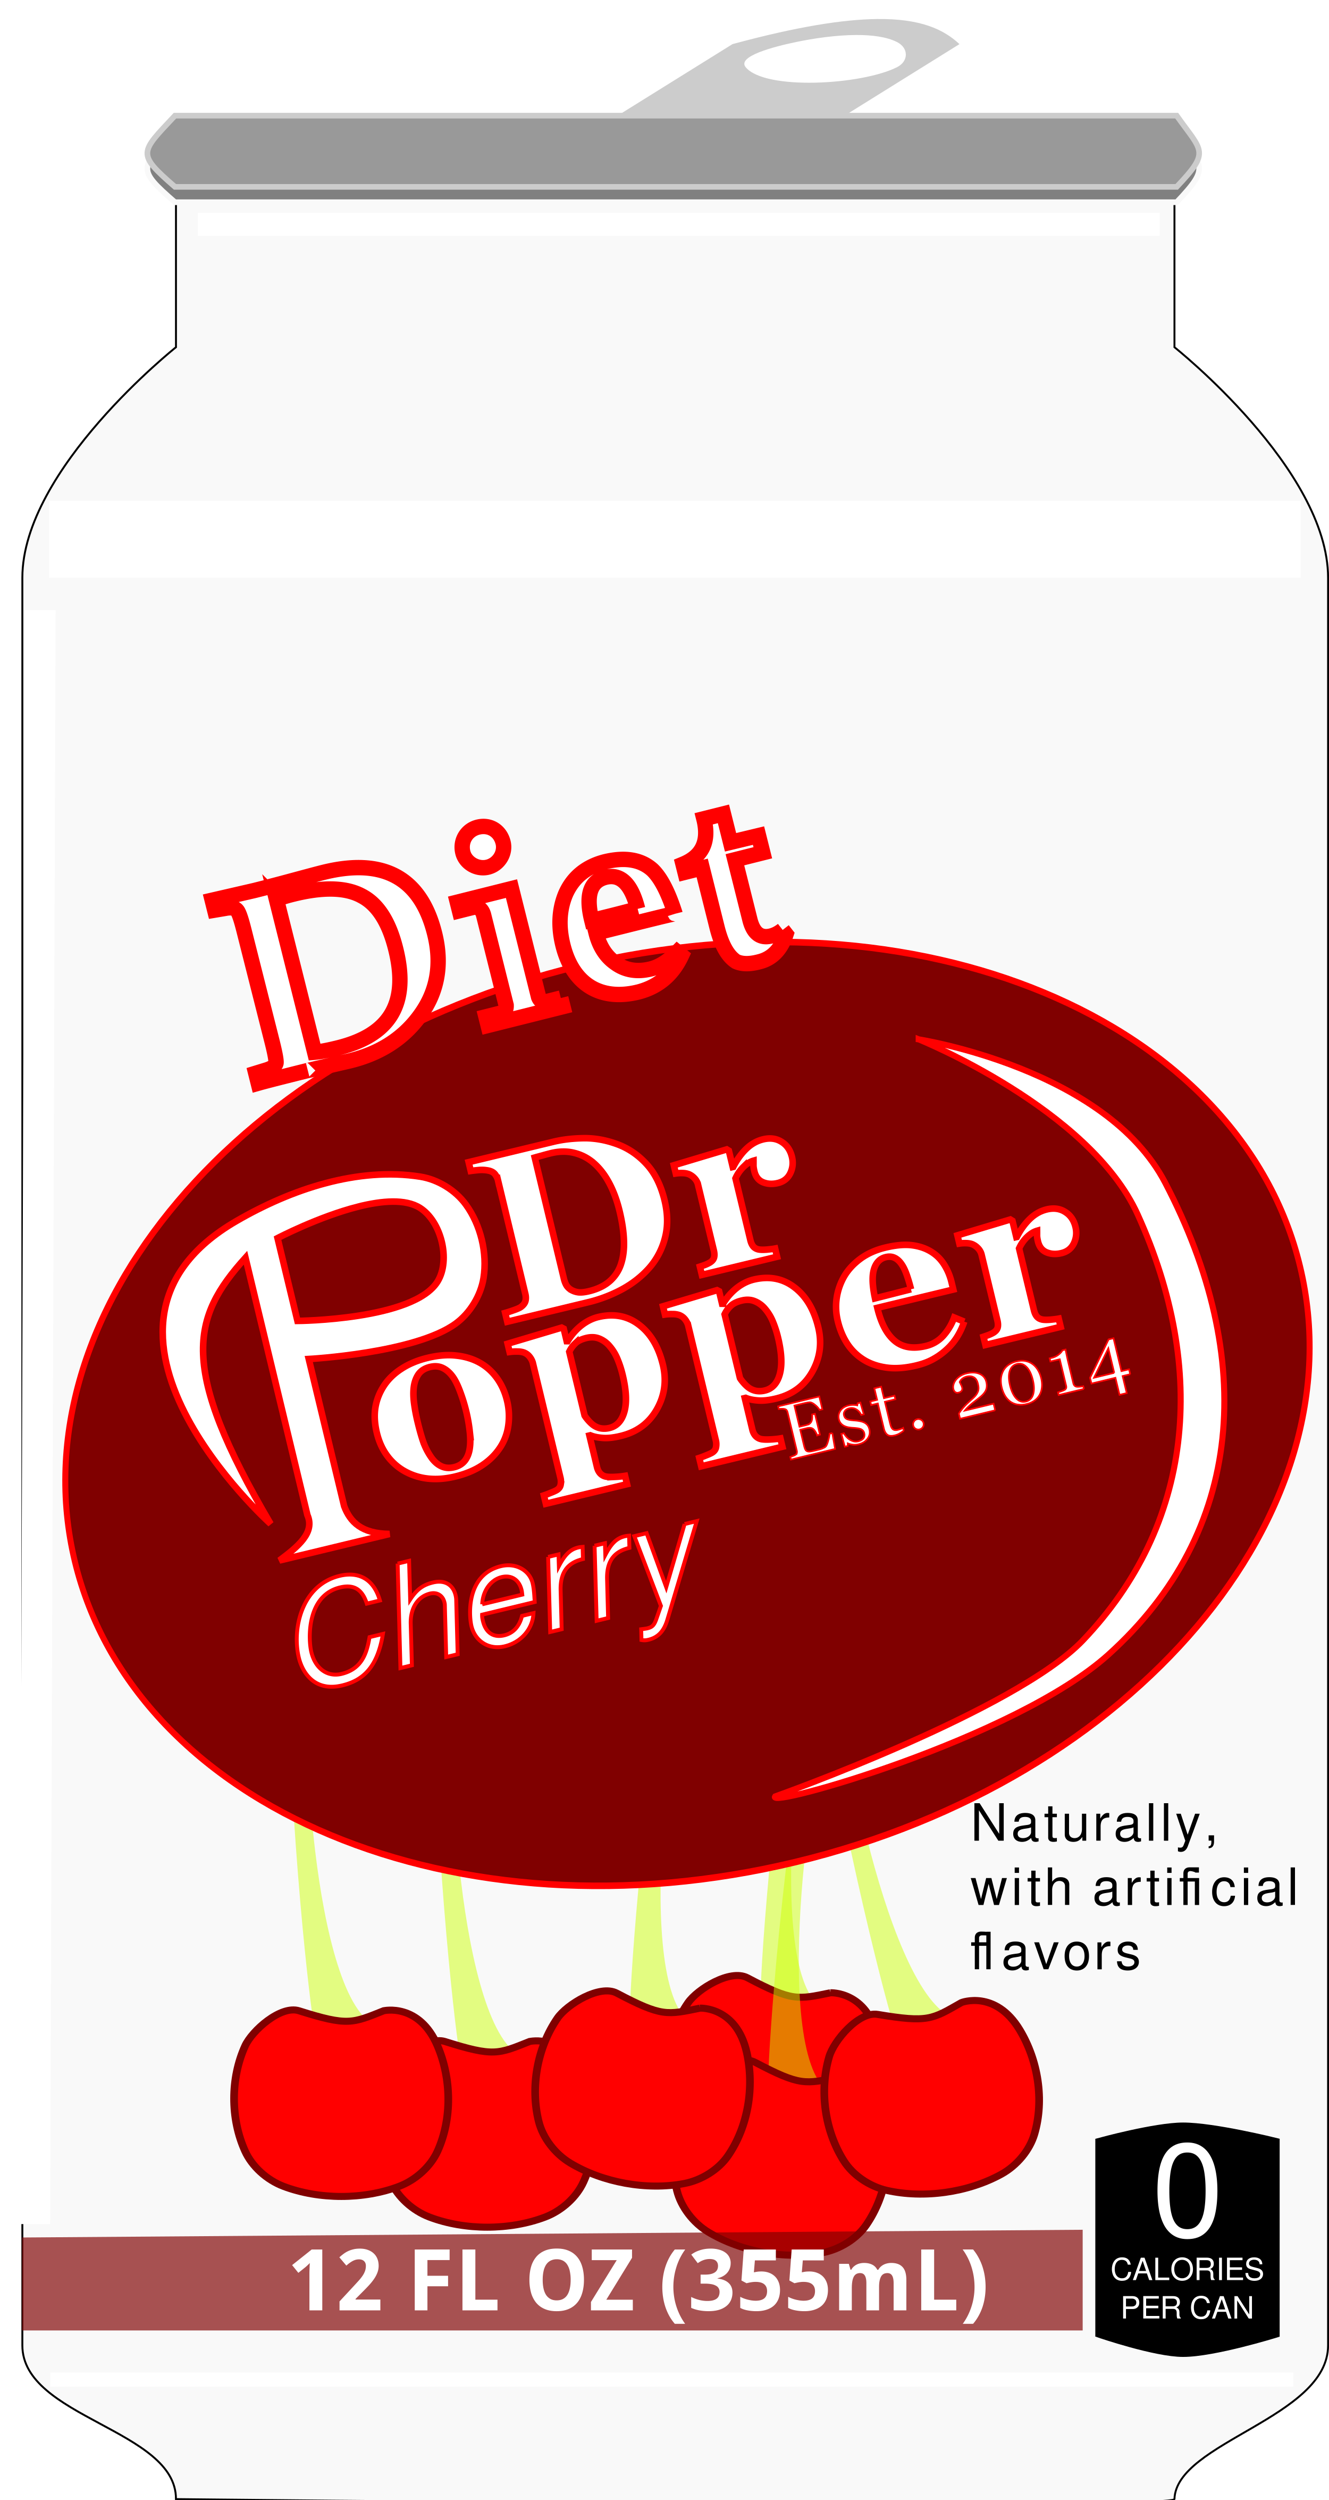 <svg xmlns="http://www.w3.org/2000/svg" viewBox="0 0 173.03 325.3"><defs><filter id="c" height="2.565" width="1.102" color-interpolation-filters="sRGB" y="-.782" x="-.051"><feGaussianBlur stdDeviation="3.26"/></filter><filter id="b" color-interpolation-filters="sRGB"><feGaussianBlur stdDeviation=".408"/></filter><filter id="e" color-interpolation-filters="sRGB"><feFlood result="flood" flood-color="#000" flood-opacity=".8"/><feComposite operator="in" result="composite1" in2="SourceGraphic" in="flood"/><feGaussianBlur stdDeviation="1" result="blur"/><feOffset result="offset" dx="2" dy="2"/><feComposite result="composite2" in2="offset" in="SourceGraphic"/></filter><filter id="a" color-interpolation-filters="sRGB"><feOffset dx="3" dy="3"/><feGaussianBlur stdDeviation="3" result="result8"/><feFlood result="result10" flood-color="#000"/><feComposite operator="in" result="result9" in2="SourceGraphic" in="result10"/><feBlend in="result8" in2="result9"/></filter><filter id="d" height="1.024" width="8.152" color-interpolation-filters="sRGB" y="-.012" x="-3.576"><feGaussianBlur stdDeviation="1.054"/></filter><filter id="f" height="5.224" width="1.024" color-interpolation-filters="sRGB" y="-2.112" x="-.012"><feGaussianBlur stdDeviation=".622"/></filter><filter id="g"><feGaussianBlur stdDeviation=".613"/></filter></defs><path d="M229.16 264.19c-4.475.089-10.572 1.784-19.156 5.938l-20.062 22.312h30.062l20.062-22.312c-2.1-3.5-5.153-6.052-10.906-5.938zm-2.781 3.781c2.089-.016 4.031.425 5.406 1.656 1.571 1.408 1.571 4.562 0 5.97-4.714 4.22-17.48 5.515-20.031 0-1.203-2.6 3.784-4.893 6.688-5.97 2.31-.856 5.25-1.635 7.937-1.656z" transform="matrix(.983 0 0 .55 -114.016 -144.48)" filter="url(#a)" fill="#ccc"/><path d="M22.91 15.18v30s-20 15.858-20 30v230c0 9.428 20.033 10.932 20 20 0 0 129.96 1.446 130 0 .219-7.423 20-10.572 20-20v-230c0-14.142-20-30-20-30v-30z" stroke="#000" stroke-width=".25" fill="#f9f9f9"/><path d="M99.101 259.542l8.051 1.8c-3.955-2.222-4.578-13.303-3.93-24.027.647-10.723 2.565-21.09 3.693-21.881l-3.297-.225c-3.696 23.524-4.888 46.263-4.517 44.333z" opacity=".481" fill="#cf0"/><path d="M58.003 417.36c-4.079 1.78-4.641 2.201-11.006 0-2.371-.82-6.095 2.822-6.997 5-1.914 4.62-1.914 10.381 0 15 .902 2.178 2.822 4.098 5 5 4.62 1.913 10.38 1.913 15 0 2.177-.902 4.098-2.822 5-5 1.913-4.62 1.812-10.34 0-15-2.402-6.178-6.997-5-6.997-5z" transform="matrix(.985 .178 -.163 .899 119.036 -126.234)" filter="url(#b)" stroke="maroon" fill="red"/><path d="M100.101 270.542l8.051 1.8c-3.955-2.222-4.578-13.303-3.93-24.027.647-10.723 2.565-21.09 3.693-21.881l-3.297-.225c-3.696 23.524-4.888 46.263-4.517 44.333z" opacity=".481" fill="#cf0"/><path d="M58.003 417.36c-4.079 1.78-4.641 2.201-11.006 0-2.371-.82-6.095 2.822-6.997 5-1.914 4.62-1.914 10.381 0 15 .902 2.178 2.822 4.098 5 5 4.62 1.913 10.38 1.913 15 0 2.177-.902 4.098-2.822 5-5 1.913-4.62 1.812-10.34 0-15-2.402-6.178-6.997-5-6.997-5z" transform="matrix(.985 .178 -.163 .899 120.036 -115.234)" filter="url(#b)" stroke="maroon" fill="red"/><path d="M59.921 267.33l8.243.339c-4.288-1.484-6.874-12.276-8.147-22.944-1.273-10.667-1.231-21.21-.262-22.19l-3.284.366c.552 23.807 3.429 46.395 3.45 44.43z" opacity=".481" fill="#cf0"/><path d="M58.003 417.36c-4.079 1.78-4.641 2.201-11.006 0-2.371-.82-6.095 2.822-6.997 5-1.914 4.62-1.914 10.381 0 15 .902 2.178 2.822 4.098 5 5 4.62 1.913 10.38 1.913 15 0 2.177-.902 4.098-2.822 5-5 1.913-4.62 1.812-10.34 0-15-2.402-6.178-6.997-5-6.997-5z" transform="matrix(1.002 0 0 .914 10.834 -115.83)" filter="url(#b)" stroke="maroon" fill="red"/><path d="M40.921 263.33l8.243.339c-4.288-1.484-6.875-12.276-8.147-22.944-1.273-10.667-1.231-21.21-.262-22.19l-3.285.366c.553 23.807 3.43 46.395 3.451 44.43z" opacity=".481" fill="#cf0"/><path d="M58.003 417.36c-4.079 1.78-4.641 2.201-11.006 0-2.371-.82-6.095 2.822-6.997 5-1.914 4.62-1.914 10.381 0 15 .902 2.178 2.822 4.098 5 5 4.62 1.913 10.38 1.913 15 0 2.177-.902 4.098-2.822 5-5 1.913-4.62 1.812-10.34 0-15-2.402-6.178-6.997-5-6.997-5z" transform="matrix(1.002 0 0 .914 -8.166 -119.83)" filter="url(#b)" stroke="maroon" fill="red"/><path d="M116.425 263.5l8.21-.817c-4.454-.869-8.525-11.194-11.277-21.579-2.753-10.384-4.187-20.828-3.364-21.934l-3.201.822c3.877 23.495 9.886 45.458 9.632 43.509z" opacity=".481" fill="#cf0"/><path d="M58.003 417.36c-4.079 1.78-4.641 2.201-11.006 0-2.371-.82-6.095 2.822-6.997 5-1.914 4.62-1.914 10.381 0 15 .902 2.178 2.822 4.098 5 5 4.62 1.913 10.38 1.913 15 0 2.177-.902 4.098-2.822 5-5 1.913-4.62 1.812-10.34 0-15-2.402-6.178-6.997-5-6.997-5z" transform="matrix(.992 -.14 .128 .905 14.213 -109.021)" filter="url(#b)" stroke="maroon" fill="red"/><path d="M82.101 261.542l8.051 1.8c-3.955-2.222-4.578-13.303-3.93-24.027.647-10.723 2.565-21.09 3.693-21.881l-3.297-.225c-3.696 23.524-4.888 46.263-4.517 44.333z" opacity=".481" fill="#cf0"/><path d="M58.003 417.36c-4.079 1.78-4.641 2.201-11.006 0-2.371-.82-6.095 2.822-6.997 5-1.914 4.62-1.914 10.381 0 15 .902 2.178 2.822 4.098 5 5 4.62 1.913 10.38 1.913 15 0 2.177-.902 4.098-2.822 5-5 1.913-4.62 1.812-10.34 0-15-2.402-6.178-6.997-5-6.997-5z" transform="matrix(.985 .178 -.163 .899 102.036 -124.234)" filter="url(#b)" stroke="maroon" fill="red"/><path d="M22.78 17.05c-4.536 4.844-5.038 4.882 0 9.265H153.2c4.405-4.66 3.365-4.528 0-9.265z" stroke="#f9f9f9" stroke-width=".735" fill="gray"/><path d="M22.78 15.05c-4.536 4.844-5.038 4.882 0 9.265H153.2c4.405-4.66 3.365-4.528 0-9.265z" stroke="#ccc" stroke-width=".735" fill="#999"/><path d="M128 342.36h153v10H128z" transform="matrix(1.065 0 0 1 -129.928 -277.18)" filter="url(#c)" fill="#fff"/><path d="M22.5 218.86c0 38.66-47.234 70-105.5 70s-105.5-31.34-105.5-70 47.234-70 105.5-70 105.5 31.34 105.5 70z" transform="matrix(.756 -.182 .201 .833 108.26 -13.44)" stroke-linejoin="round" color="#000" stroke="red" stroke-linecap="round" fill="maroon"/><g stroke="red" stroke-width=".856" fill="#fff"><path d="M80.264 148.846c1.468.524 2.759 1.385 3.873 2.583 1.112 1.187 1.908 2.781 2.39 4.781.423 1.756.44 3.372.053 4.849a9.482 9.482 0 01-1.998 3.856c-.971 1.111-2.154 2.052-3.548 2.82a18.362 18.362 0 01-4.524 1.725l-10.463 2.52-.275-1.142c.31-.085.693-.208 1.15-.37.456-.161.754-.295.894-.4.316-.232.513-.485.59-.762.076-.287.071-.606-.013-.957l-3.545-14.722a2.09 2.09 0 00-.405-.847c-.193-.243-.495-.402-.905-.479a4.49 4.49 0 00-1.267-.051c-.424.04-.75.077-.98.112l-.274-1.141 11.05-2.661c1.18-.284 2.48-.437 3.899-.459 1.419-.022 2.851.227 4.298.746m.598 15.602c.29-.896.413-1.906.37-3.03-.037-1.138-.224-2.409-.562-3.813-.332-1.376-.78-2.594-1.345-3.656-.565-1.061-1.227-1.923-1.986-2.587a6.046 6.046 0 00-2.57-1.348c-.944-.237-1.953-.226-3.026.032-.341.083-.73.186-1.164.311-.427.114-.746.2-.958.262l3.795 15.762c.084.351.203.653.357.905.161.24.378.435.652.586a2.5 2.5 0 00.936.285c.357.028.8-.022 1.326-.149 1.103-.265 2-.698 2.691-1.298a4.987 4.987 0 001.484-2.262M103.107 150.536c.179.741.107 1.45-.216 2.126-.324.667-.862 1.09-1.613 1.272-.713.171-1.361.136-1.945-.105-.575-.243-.947-.716-1.116-1.419-.082-.341-.121-.61-.117-.808.002-.207.002-.398.001-.573-.444.128-.88.398-1.307.81a4.803 4.803 0 00-1.035 1.488l1.935 8.034c.082.342.204.612.365.81s.384.331.668.397c.24.055.61.065 1.106.028.505-.05.865-.095 1.082-.137l.257 1.068-9.79 2.358-.257-1.069c.24-.078.477-.161.714-.249.244-.1.447-.2.609-.301.286-.183.46-.4.524-.653.063-.253.051-.56-.036-.92l-2.05-8.517a1.82 1.82 0 00-.475-.877 2.186 2.186 0 00-.762-.529 2.475 2.475 0 00-.744-.13 4.67 4.67 0 00-.917.05l-.257-1.068 6.89-2.062.271.167.511 2.122.059-.014c.485-.943 1.05-1.724 1.696-2.344.653-.632 1.39-1.047 2.209-1.244.907-.218 1.702-.11 2.385.324.69.422 1.141 1.077 1.355 1.965"/></g><g stroke="red" stroke-width=".856" fill="#fff"><path d="M62.474 177.322c.884.5 1.629 1.172 2.235 2.017.606.845 1.04 1.814 1.304 2.906a8.547 8.547 0 01.169 3.211 6.83 6.83 0 01-1.047 2.853c-.595.918-1.382 1.7-2.36 2.35-.97.646-2.143 1.134-3.519 1.466-1.19.286-2.328.38-3.416.28a7.959 7.959 0 01-3.018-.898 7.182 7.182 0 01-2.338-1.992c-.662-.863-1.136-1.89-1.423-3.08-.282-1.17-.346-2.254-.194-3.25.16-1.01.53-1.96 1.109-2.853.558-.857 1.319-1.597 2.283-2.222.972-.637 2.111-1.112 3.419-1.427 1.365-.329 2.611-.428 3.737-.296 1.133.12 2.153.431 3.059.936m-1.303 11.052c.083-.598.08-1.3-.011-2.103a20.809 20.809 0 00-.495-2.761 22.08 22.08 0 00-.71-2.306c-.309-.855-.622-1.512-.94-1.973-.381-.558-.824-.962-1.328-1.213-.495-.252-1.059-.302-1.693-.15-.693.167-1.203.492-1.531.973-.318.48-.517 1.048-.595 1.707-.071.606-.055 1.293.047 2.063.1.76.249 1.546.444 2.356.256 1.063.502 1.938.74 2.624a8.49 8.49 0 001.001 1.973c.37.55.807.95 1.312 1.201.504.25 1.078.298 1.722.143.585-.141 1.049-.423 1.39-.846.34-.433.556-.995.647-1.688M86.304 177.58c.496 2.06.233 3.99-.787 5.795-1.021 1.805-2.585 2.96-4.693 3.468-.936.226-1.72.311-2.353.257-.63-.044-1.168-.157-1.615-.339l-.117.028.99 4.113c.083.341.228.621.435.84.217.216.476.35.778.4.29.044.683.053 1.183.025a11.1 11.1 0 001.253-.131l.26 1.083-10.565 2.544-.261-1.083c.24-.078.537-.191.894-.339.359-.138.624-.259.795-.362.286-.182.452-.418.496-.707a2.134 2.134 0 00-.036-.92l-3.605-14.972a2.334 2.334 0 00-.439-.792 1.736 1.736 0 00-.726-.507 2.59 2.59 0 00-.85-.12 5.762 5.762 0 00-.993.053l-.257-1.068 7.035-2.097.266.138.39 1.624.125.001a7.488 7.488 0 011.77-2.036c.704-.552 1.44-.92 2.211-1.106 2.02-.486 3.788-.153 5.304 1 1.513 1.142 2.551 2.879 3.112 5.21m-5.24 1.324a13.476 13.476 0 00-.664-2.054 6.075 6.075 0 00-1.004-1.662 3.441 3.441 0 00-1.357-1.005c-.504-.209-1.069-.238-1.693-.088-.634.153-1.115.387-1.441.703a3.54 3.54 0 00-.79 1.089l1.997 8.297c.106.181.279.408.52.68.239.263.463.467.674.612.307.205.632.333.975.385.342.051.7.033 1.07-.057.966-.232 1.612-.935 1.939-2.108.334-1.185.259-2.782-.225-4.792M106.533 172.71c.496 2.058.233 3.99-.788 5.794-1.02 1.805-2.585 2.96-4.692 3.468-.937.226-1.721.311-2.353.257-.63-.044-1.169-.157-1.615-.339l-.117.028.99 4.113c.083.341.227.621.435.84.217.216.476.35.778.4.289.045.683.053 1.182.026.51-.03.927-.074 1.254-.132l.26 1.083-10.565 2.544-.261-1.083c.239-.078.537-.191.894-.339.359-.138.624-.259.795-.362.286-.182.451-.418.495-.707a2.134 2.134 0 00-.036-.92l-3.604-14.972a2.334 2.334 0 00-.439-.792 1.736 1.736 0 00-.726-.507 2.59 2.59 0 00-.85-.12 5.762 5.762 0 00-.993.053l-.257-1.068 7.035-2.097.266.138.39 1.624.125.001a7.488 7.488 0 011.77-2.036c.703-.552 1.44-.92 2.211-1.106 2.02-.486 3.787-.153 5.303 1 1.514 1.142 2.552 2.879 3.113 5.21m-5.24 1.324a13.474 13.474 0 00-.664-2.054 6.075 6.075 0 00-1.004-1.662 3.441 3.441 0 00-1.357-1.005c-.505-.209-1.07-.238-1.693-.088-.635.153-1.115.387-1.441.703a3.54 3.54 0 00-.791 1.089l1.998 8.297c.105.181.279.408.52.68.238.263.463.467.673.612.308.205.633.333.976.385.342.051.699.033 1.07-.057.966-.232 1.612-.935 1.938-2.108.334-1.185.26-2.782-.224-4.792M125.538 171.97a9.2 9.2 0 01-.863 1.88 7.68 7.68 0 01-1.336 1.653 8.977 8.977 0 01-1.79 1.314c-.616.355-1.359.637-2.227.846-1.444.348-2.742.443-3.894.287-1.143-.158-2.14-.501-2.989-1.03a6.9 6.9 0 01-2.125-2.074c-.56-.866-.972-1.85-1.237-2.953a7.868 7.868 0 01-.146-2.984 7.981 7.981 0 01.977-2.821c.497-.853 1.196-1.614 2.097-2.286.912-.673 1.992-1.16 3.24-1.461 1.366-.33 2.528-.433 3.486-.313.958.12 1.795.404 2.512.85.69.423 1.253.984 1.69 1.684.435.69.752 1.45.952 2.279l.229.951-9.893 2.382c.481 2 1.233 3.43 2.255 4.288 1.022.858 2.372 1.085 4.05.681a4.42 4.42 0 002.294-1.342 7.359 7.359 0 001.411-2.368l1.306.537m-6.929-4.215c-.14-.585-.315-1.178-.521-1.779s-.43-1.078-.67-1.433c-.277-.419-.59-.71-.938-.873-.34-.166-.729-.197-1.168-.09-.751.18-1.26.705-1.525 1.574-.266.87-.22 2.133.139 3.79l4.683-1.189M140.028 159.656c.178.741.107 1.45-.216 2.127-.324.666-.862 1.09-1.613 1.27-.713.172-1.361.137-1.946-.104-.574-.243-.946-.716-1.115-1.419-.083-.341-.122-.61-.117-.808.001-.206.002-.397 0-.573-.443.128-.879.398-1.306.81a4.803 4.803 0 00-1.035 1.488l1.935 8.034c.082.342.204.612.365.81s.384.331.668.397c.24.056.61.065 1.106.028.504-.05.865-.095 1.082-.137l.257 1.068-9.79 2.358-.257-1.068c.24-.079.477-.162.714-.25.244-.1.447-.2.609-.301.286-.183.46-.4.524-.653.063-.252.05-.56-.036-.92l-2.05-8.517a1.82 1.82 0 00-.475-.877 2.186 2.186 0 00-.762-.529 2.475 2.475 0 00-.744-.13 4.67 4.67 0 00-.917.05l-.257-1.068 6.889-2.061.272.166.511 2.122.059-.014c.485-.943 1.05-1.724 1.696-2.344.653-.632 1.39-1.046 2.209-1.244.907-.218 1.702-.11 2.384.324.69.422 1.142 1.077 1.356 1.965"/></g><path d="M42.37 153.96c-4.08 1.086-8.014 2.851-11.563 4.904-23.986 13.873 4.428 39.423 4.428 39.423-11.995-20.39-10.33-26.804-3.275-34.636l8.062 33.483c1.014 2.301-1.225 4.11-3.64 5.913l14.335-3.451c-3.641-.032-5.133-1.551-5.908-3.615l-4.61-19.148s13.817-.745 19.121-4.604c1.876-1.365 3.273-3.65 3.635-5.94.51-3.24-.37-6.896-2.3-9.548-1.364-1.876-3.648-3.273-5.94-3.635-4.05-.638-8.266-.233-12.345.854zm4.257 3.049c3.111-.788 6.174-1.028 8.047.154 2.774 1.75 4.018 6.776 2.306 9.574-3.082 5.036-18.251 5.138-18.251 5.138l-2.594-10.771s5.307-2.783 10.492-4.095z" stroke="red" stroke-width=".856" fill="#fff"/><path d="M119.61 135.24s22.25 8.968 28.517 22.795c9.2 20.301 7.203 40.389-7.135 55.404-8.792 9.208-40.068 20.311-40.068 20.311-1.302 1.671 31.247-7.523 43.385-18.454 17.767-16 19.347-38.536 7.384-61.419-7.779-14.88-32.083-18.637-32.083-18.637z" stroke="red" stroke-width=".789" fill="#fff"/><g stroke="red" stroke-width=".214" fill="#fff"><path d="M108.364 186.463l.359 2.071-5.746 1.384-.084-.346c.096-.03.223-.075.381-.133.157-.062.257-.11.3-.145a.444.444 0 00.17-.242.638.638 0 00-.009-.313l-1.198-4.975a.717.717 0 00-.122-.27c-.056-.076-.147-.127-.273-.151a1.695 1.695 0 00-.383-.027 2.66 2.66 0 00-.366.026l-.083-.346 5.356-1.29.402 1.669-.366.088c-.125-.232-.33-.46-.614-.684-.282-.228-.523-.331-.725-.31-.104.011-.226.03-.368.058-.141.026-.301.062-.48.105l-1.088.262.663 2.751.78-.188c.25-.06.427-.127.53-.2a.791.791 0 00.25-.313 1.26 1.26 0 00.09-.419c.013-.172.012-.33-.006-.473l.366-.088.652 2.707-.366.088a2.132 2.132 0 00-.226-.467 1.267 1.267 0 00-.267-.338.72.72 0 00-.406-.165 1.831 1.831 0 00-.522.063l-.78.188.5 2.078c.05.209.104.37.163.483a.47.47 0 00.236.232.77.77 0 00.376.038c.15-.019.36-.06.63-.126l.424-.102c.176-.042.322-.085.44-.126a2.85 2.85 0 00.364-.16.62.62 0 00.249-.21c.112-.192.21-.465.298-.82.089-.359.138-.618.147-.779l.352-.084M112.545 185.117c.161.085.296.196.405.331.108.136.189.314.242.535.107.446.027.85-.24 1.214-.263.363-.66.608-1.19.736-.28.067-.55.079-.812.035-.258-.044-.448-.097-.57-.157l-.02.34-.366.089-.452-1.662.337-.08c.056.12.147.255.272.403.126.149.265.277.418.385.161.112.342.196.54.252.203.054.415.055.636.001.312-.075.536-.203.671-.383.135-.184.17-.408.107-.671a.721.721 0 00-.167-.331.768.768 0 00-.298-.207 1.842 1.842 0 00-.443-.105 7.052 7.052 0 00-.566-.055 5.501 5.501 0 01-.556-.062 2.168 2.168 0 01-.547-.168 1.414 1.414 0 01-.452-.335 1.232 1.232 0 01-.277-.552 1.354 1.354 0 01.198-1.106c.227-.344.586-.575 1.077-.693.188-.045.386-.067.593-.065.21 0 .385.02.525.06l.051-.282.352-.084.445 1.529-.336.08a1.57 1.57 0 00-.646-.732 1.171 1.171 0 00-.904-.128c-.266.064-.46.182-.58.352a.637.637 0 00-.114.538.837.837 0 00.162.348c.075.085.172.15.289.194.113.041.25.074.41.097.163.02.362.038.597.057.231.017.452.048.663.094.214.045.396.108.546.188M117.67 186.156c-.19.139-.372.26-.547.364a2.309 2.309 0 01-.67.26c-.403.097-.712.064-.927-.097-.212-.166-.362-.434-.451-.805l-.785-3.258-.868.209-.113-.469.888-.213-.36-1.498.887-.214.36 1.498 1.381-.333.113.469-1.37.33.646 2.688c.049.201.096.369.142.502.048.13.112.238.192.326.075.081.17.134.286.158.116.024.261.014.437-.028.081-.02.198-.055.351-.105.156-.055.263-.101.323-.14l.086.356M120.24 185.167a.65.65 0 01-.087.517c-.1.158-.24.259-.422.303s-.356.018-.52-.077a.657.657 0 01-.307-.421.657.657 0 01.082-.515c.101-.166.243-.27.425-.314s.354-.015.517.087a.65.65 0 01.312.42M129.57 183.507l-4.57 1.1-.16-.663a2.85 2.85 0 01.285-.425 7.71 7.71 0 01.856-.944c.158-.148.337-.312.538-.49.224-.2.392-.367.503-.504.115-.138.21-.297.288-.477.05-.119.08-.258.09-.419.009-.164-.02-.385-.088-.665-.098-.407-.279-.678-.542-.814-.264-.14-.567-.168-.908-.086-.212.051-.401.141-.57.271a.946.946 0 00-.342.444c.048.099.105.216.172.35.07.135.122.27.155.407a.457.457 0 01-.076.37c-.078.118-.218.202-.42.25a.465.465 0 01-.415-.075.744.744 0 01-.241-.422 1.108 1.108 0 01.02-.562c.054-.202.154-.4.3-.594.144-.19.336-.361.578-.516.241-.154.515-.268.82-.342.667-.16 1.232-.138 1.694.067.465.202.757.551.877 1.049.057.237.073.462.049.674-.022.212-.092.411-.212.598-.133.208-.3.4-.502.575-.203.173-.516.422-.94.748a9.198 9.198 0 00-.694.59 4.1 4.1 0 00-.503.545l3.75-.904.209.864M134.464 177.515c.268.2.494.457.676.771.185.31.321.649.41 1.016.106.442.139.854.096 1.236-.043.379-.147.71-.313.994a2.27 2.27 0 01-.68.732c-.283.195-.617.34-1 .432a2.92 2.92 0 01-1.173.06 2.154 2.154 0 01-.939-.383 2.625 2.625 0 01-.696-.771 3.872 3.872 0 01-.422-1.065 3.695 3.695 0 01-.106-1.105c.026-.35.116-.683.27-1 .147-.303.367-.568.66-.793a2.821 2.821 0 011.075-.49c.445-.108.845-.125 1.2-.053.355.073.669.213.942.419m.008 2.047c-.187-.774-.464-1.342-.834-1.704-.366-.363-.776-.489-1.232-.38-.461.112-.774.413-.938.903-.165.49-.153 1.122.033 1.896.177.735.446 1.296.808 1.684.364.384.785.518 1.263.403.478-.115.792-.426.942-.934.149-.51.135-1.133-.042-1.868M141.12 180.726l-3.287.791-.084-.346c.096-.03.245-.08.445-.148.202-.073.34-.13.413-.172a.453.453 0 00.191-.211c.038-.088.039-.206.003-.352l-.824-3.424-1.215.292-.099-.41.269-.064c.35-.085.65-.225.894-.422.249-.197.415-.385.5-.564l.404-.097c.041.213.09.463.15.748.058.285.114.54.168.765l.696 2.892c.028.114.077.21.148.29a.488.488 0 00.266.142c.093.016.24.015.438-.002.2-.017.346-.035.441-.055l.084.347M147.15 178.81l-.99.24.534 2.219-.936.225-.535-2.22-3.122.753-.18-.752 2.414-4.994.64-.154 1.03 4.283.991-.238.154.639m-2.08-.175l-.77-3.195-1.865 3.83 2.634-.635"/></g><g stroke="red" stroke-width=".507" fill="#fff"><path d="M44.56 219.302c2.644-.636 4.574-2.283 5.294-6.698l-1.739.419c-.349 1.98-.92 4.125-3.652 4.783-1.845.444-3.415-.698-3.931-2.844-.402-1.668-.627-7.356 3.737-8.407 1.791-.431 2.887.225 3.49 2.106l1.703-.41c-1.031-3.505-3.553-3.61-5.238-3.205-4.984 1.2-6.21 6.938-5.318 10.645.452 1.88 2 4.491 5.655 3.611M51.772 203.454l.364 13.592 1.49-.359-.152-5.386c-.062-2.05.907-3.56 2.52-3.948.906-.218 1.654.24 1.872 1.145.05.213.05.213.06.717l.17 6.396 1.49-.359-.187-7.01a2.938 2.938 0 00-.087-.674c-.338-1.401-1.443-2.017-2.933-1.659-1.33.32-2.11.903-2.975 2.218l-.142-5.032-1.49.358M61.38 211.58c.457 1.898 2.185 3.152 4.35 2.631 2.128-.512 3.639-2.265 3.728-4.313l-1.49.359c-.344 1.378-1.13 2.242-2.32 2.529-1.4.337-2.408-.34-2.77-1.848-.09-.372-.116-.554-.109-.837l6.847-1.649c-.05-.832-.091-1.704-.27-2.449-.41-1.703-2.203-2.679-4.119-2.217-4.594 1.106-4.158 6.5-3.847 7.794m1.401-2.833c.068-1.743 1.108-3.194 2.544-3.54 1.26-.303 2.263.356 2.583 1.686.043.178.055.306.088.598l-5.215 1.256M71.365 202.583l.27 9.768 1.49-.358-.134-5.073c-.065-2.686 1.24-3.658 2.908-4.059l-.044-1.585c-.24.02-.385.037-.58.084-1.03.248-1.716.901-2.513 2.425l-.049-1.527-1.348.325M77.412 201.127l.27 9.768 1.49-.359-.133-5.072c-.066-2.687 1.24-3.658 2.907-4.06l-.044-1.584c-.24.02-.385.037-.58.084-1.03.248-1.716.9-2.513 2.425l-.049-1.527-1.348.325M89.134 198.304l-2.394 8.214-2.554-7.022-1.597.384 3.461 9.075-.576 1.659c-.3.86-.54 1.106-1.197 1.264-.177.043-.306.055-.797.117l.036 1.399c.354.065.575.049.912-.032 1.26-.303 2.019-1.124 2.465-2.62l3.82-12.818-1.579.38"/></g><path d="M2.86 291.14v12.095h138.1v-13.102z" opacity=".674" fill="maroon"/><g fill="#fff"><path d="M41.96 300.62h-1.674v-4.918l.011-.412c.007-.144.013-.289.016-.433.007-.145.013-.277.017-.396a1.628 1.628 0 01-.093.098l-.146.146-.168.157a2.841 2.841 0 01-.168.146l-.91.732-.812-1.008 2.551-2.031h1.376v7.919M49.52 300.62h-5.314v-1.165l1.864-2.01c.234-.252.447-.485.639-.698a5.88 5.88 0 00.493-.623c.137-.202.243-.408.32-.617.075-.21.113-.436.113-.677 0-.268-.081-.475-.244-.623-.159-.148-.373-.222-.644-.222-.286 0-.56.07-.824.21-.263.142-.54.342-.828.602l-.91-1.078c.162-.148.332-.289.509-.422a3.395 3.395 0 011.289-.612c.256-.065.543-.098.861-.098.38 0 .719.052 1.018.157.304.105.562.255.775.45.213.191.376.424.488.698.115.275.173.584.173.927 0 .31-.054.608-.163.893-.108.282-.256.56-.444.835-.188.27-.406.541-.655.812-.246.267-.51.54-.791.818l-.953.959v.076h3.228v1.408M55.65 300.62h-1.652v-7.92h4.54v1.377H55.65v2.042h2.687v1.37H55.65v3.131M60.21 300.62v-7.92h1.68v6.533h2.88v1.387h-4.56M76.03 296.65c0 .61-.072 1.166-.217 1.668-.14.502-.357.932-.65 1.29a2.91 2.91 0 01-1.11.828c-.444.195-.97.293-1.576.293-.607 0-1.134-.098-1.582-.293a2.918 2.918 0 01-1.105-.828 3.614 3.614 0 01-.65-1.29 6.249 6.249 0 01-.211-1.679c0-.614.07-1.17.21-1.668a3.51 3.51 0 01.656-1.284c.293-.354.661-.627 1.105-.818.448-.195.977-.292 1.587-.292.607 0 1.133.097 1.577.292.444.191.81.466 1.1.823.292.354.509.782.65 1.284.144.499.216 1.057.216 1.674m-5.373 0c0 .415.036.79.108 1.121.072.329.182.609.33.84.152.227.342.403.57.525s.497.185.812.185c.321 0 .595-.062.823-.185.231-.122.419-.298.563-.525.148-.231.257-.511.325-.84.073-.332.109-.706.109-1.121a5.22 5.22 0 00-.109-1.116 2.487 2.487 0 00-.325-.845 1.482 1.482 0 00-.558-.53 1.7 1.7 0 00-.818-.185 1.72 1.72 0 00-.817.184c-.232.123-.423.3-.575.531a2.566 2.566 0 00-.33.845c-.072.329-.108.7-.108 1.116M82.39 300.62h-5.45v-1.089l3.354-5.444h-3.25v-1.386h5.243v1.083l-3.347 5.45h3.45v1.386M86.23 297.58c0-.451.032-.896.097-1.333.065-.44.165-.866.298-1.278.134-.415.302-.812.504-1.192.206-.382.45-.742.731-1.077h1.355a7.8 7.8 0 00-1.154 2.296 8.597 8.597 0 00-.293 3.857 8.18 8.18 0 00.775 2.438c.191.382.412.743.66 1.083H87.86a6.11 6.11 0 01-.73-1.046 7.088 7.088 0 01-.505-1.164 7.735 7.735 0 01-.297-1.262 8.898 8.898 0 01-.098-1.322M95.13 294.47c0 .274-.045.522-.135.742a1.825 1.825 0 01-.363.574c-.152.163-.333.3-.542.412-.206.108-.43.191-.672.25v.032c.64.079 1.123.274 1.452.585.329.307.493.722.493 1.245 0 .347-.063.668-.19.965a1.989 1.989 0 01-.574.763 2.768 2.768 0 01-.975.51c-.39.119-.85.178-1.381.178-.426 0-.827-.036-1.203-.108a4.621 4.621 0 01-1.05-.32v-1.424c.162.086.334.162.514.227s.361.121.542.168c.18.043.357.076.53.098.178.021.344.032.499.032.31 0 .569-.029.775-.087.205-.057.37-.139.493-.243a.858.858 0 00.26-.374c.054-.148.08-.309.08-.482a.925.925 0 00-.102-.439.804.804 0 00-.325-.336 1.771 1.771 0 00-.585-.216 4.454 4.454 0 00-.894-.076h-.563v-1.176h.552c.332 0 .609-.028.829-.086.22-.062.395-.143.525-.244a.865.865 0 00.282-.363c.054-.137.081-.283.081-.439 0-.281-.088-.502-.265-.66-.173-.16-.45-.239-.829-.239a2.442 2.442 0 00-.905.184 2.46 2.46 0 00-.352.174c-.104.061-.2.122-.287.184L90 293.365c.152-.112.316-.215.493-.309.18-.094.376-.175.585-.243.21-.073.435-.129.677-.168.242-.04.5-.06.775-.06.39 0 .744.043 1.062.13.321.083.596.206.823.368a1.643 1.643 0 01.715 1.387M99.15 295.56c.34 0 .655.052.948.157.292.105.547.258.764.46.216.203.386.456.509.759.123.3.184.644.184 1.034 0 .43-.067.817-.2 1.16-.134.34-.33.628-.59.866-.26.235-.584.416-.97.542-.383.126-.824.19-1.322.19-.199 0-.396-.01-.59-.028a5.435 5.435 0 01-.564-.08 3.746 3.746 0 01-.509-.13 2.657 2.657 0 01-.433-.19v-1.447c.126.073.272.141.438.206.166.062.338.116.515.163.18.043.361.08.542.108.18.025.352.038.514.038.484 0 .852-.1 1.105-.298.253-.202.38-.522.38-.959 0-.39-.125-.686-.374-.888-.246-.206-.627-.309-1.143-.309-.094 0-.195.005-.304.016a4.7 4.7 0 00-.606.103 2.2 2.2 0 00-.244.06l-.666-.358.298-4.035h4.181v1.42h-2.73l-.13 1.554c.116-.025.25-.05.401-.076.155-.025.354-.038.596-.038M105.39 295.56c.34 0 .655.052.948.157.292.105.547.258.764.46.216.203.386.456.509.759.123.3.184.644.184 1.034 0 .43-.067.817-.2 1.16-.134.34-.33.628-.59.866-.26.235-.584.416-.97.542-.383.126-.824.19-1.322.19-.199 0-.396-.01-.59-.028a5.435 5.435 0 01-.564-.08 3.746 3.746 0 01-.509-.13 2.657 2.657 0 01-.433-.19v-1.447c.126.073.272.141.438.206.166.062.338.116.515.163.18.043.361.08.542.108.18.025.352.038.514.038.484 0 .852-.1 1.105-.298.253-.202.38-.522.38-.959 0-.39-.125-.686-.374-.888-.246-.206-.627-.309-1.143-.309-.094 0-.195.005-.304.016a4.7 4.7 0 00-.606.103 2.2 2.2 0 00-.244.06l-.666-.358.298-4.035h4.181v1.42h-2.73l-.13 1.554c.116-.025.25-.05.401-.076.155-.025.354-.038.596-.038M114.45 300.62h-1.652v-3.537c0-.437-.065-.764-.195-.98-.13-.22-.334-.33-.612-.331a.985.985 0 00-.526.13.917.917 0 00-.33.385c-.083.17-.143.379-.179.628-.036.25-.054.534-.054.856v2.849h-1.652v-6.056h1.262l.222.775h.092c.087-.156.19-.29.309-.401a1.764 1.764 0 01.861-.433c.163-.037.327-.055.493-.055.415 0 .767.073 1.056.217.293.14.517.365.672.672h.136c.086-.156.19-.29.314-.401.122-.112.258-.204.406-.276.148-.073.303-.125.466-.158a2.34 2.34 0 01.498-.054c.65 0 1.14.177 1.468.531.332.35.498.914.498 1.69v3.949h-1.657v-3.537c0-.437-.065-.764-.195-.98-.13-.22-.334-.331-.612-.331-.394 0-.674.157-.84.471-.166.31-.249.757-.249 1.338v3.039M119.94 300.62v-7.92h1.68v6.533h2.88v1.387h-4.56M128.32 297.58c0 .448-.033.888-.098 1.322a7.736 7.736 0 01-.297 1.262 6.815 6.815 0 01-.51 1.164c-.202.372-.444.72-.725 1.046h-1.344c.25-.34.47-.7.661-1.084a8.244 8.244 0 00.872-3.72c0-.882-.13-1.74-.39-2.574a7.8 7.8 0 00-1.154-2.297h1.355c.281.336.523.696.725 1.078.206.38.376.777.51 1.192.133.412.232.838.297 1.278.065.437.098.882.098 1.333"/></g><path d="M143.14 278.71s7.261-1.995 10.892-1.995c4.013 0 12.039 1.995 12.039 1.995v24.941s-8.026 2.494-12.039 2.494c-3.63 0-10.892-2.494-10.892-2.494z" stroke="#000" stroke-width="1.069"/><g fill="#fff"><path d="M158.5 285.06c0 .986-.072 1.868-.217 2.647-.14.78-.368 1.44-.685 1.98-.312.54-.715.952-1.211 1.236-.496.284-1.097.426-1.804.426-.657 0-1.23-.142-1.72-.426-.485-.284-.889-.696-1.211-1.236-.318-.54-.557-1.2-.719-1.98-.156-.779-.234-1.662-.234-2.647s.07-1.868.21-2.647c.144-.78.37-1.437.676-1.971.311-.54.712-.953 1.202-1.237.496-.284 1.094-.426 1.796-.426.663 0 1.239.142 1.729.426.49.279.896.688 1.22 1.228.322.535.564 1.192.726 1.971.161.78.242 1.665.242 2.656m-6.256 0c0 .835.042 1.565.126 2.188.083.624.217 1.144.4 1.562.184.412.424.724.719.935.3.206.665.31 1.094.31.429 0 .793-.104 1.094-.31.3-.206.546-.515.735-.927.195-.412.334-.93.418-1.553.089-.63.133-1.364.133-2.205 0-.835-.044-1.565-.133-2.188-.084-.624-.223-1.142-.418-1.554-.19-.412-.434-.72-.735-.927-.3-.206-.665-.309-1.094-.309-.429 0-.793.103-1.094.31-.295.205-.535.514-.718.926-.184.412-.318.93-.401 1.554a16.71 16.71 0 00-.126 2.188"/></g><g fill="#fff"><path d="M144.76 295.26c0 .596.264 1.516 1.316 1.516.712 0 1.112-.384 1.2-1.156h-.384c-.088.552-.324.828-.812.828-.58 0-.948-.464-.948-1.192 0-.748.352-1.208.916-1.208.472 0 .704.216.788.624h.38c-.116-.64-.484-.952-1.124-.952-1.064 0-1.332.932-1.332 1.54M149.32 295.81l.3.876h.416l-1.024-2.916h-.48l-1.04 2.916h.396l.308-.876h1.124m-.104-.312h-.928l.48-1.328.448 1.328M150.79 293.77h-.372v2.916h1.812v-.328h-1.44v-2.588M155.32 295.27c0-.94-.556-1.552-1.412-1.552-.836 0-1.404.616-1.404 1.528s.568 1.528 1.408 1.528c.872 0 1.408-.664 1.408-1.504m-1.412-1.224c.632 0 1.04.48 1.04 1.216 0 .704-.42 1.184-1.036 1.184-.62 0-1.036-.48-1.036-1.2s.416-1.2 1.032-1.2M157.57 295.24c.328-.16.46-.364.46-.696 0-.504-.316-.78-.888-.78h-1.344v2.916h.372v-1.256h.96c.332 0 .48.16.48.52v.26c0 .18.028.356.08.476h.452v-.092c-.156-.104-.176-.272-.176-.46 0-.064.004-.136.004-.204 0-.264-.036-.528-.4-.684m.072-.644c0 .344-.176.5-.572.5h-.9v-1.004h.9c.312 0 .572.088.572.504M159.09 293.77h-.376v2.916h.376v-2.916M160.12 295.35h1.588v-.328h-1.588v-.932h1.648v-.328h-2.02v2.916h2.092v-.328h-1.72v-1M163.33 296.45c-.66 0-.824-.376-.824-.672v-.02h-.352c.012.828.648 1.02 1.152 1.02.912 0 1.14-.536 1.14-.892 0-.36-.224-.624-.62-.732l-.732-.196c-.352-.096-.48-.208-.48-.432 0-.296.26-.492.652-.492.464 0 .724.212.728.592h.352c-.004-.572-.396-.904-1.068-.904-.64 0-1.036.328-1.036.856 0 .356.188.58.572.68l.724.192c.368.096.536.244.536.472 0 .208-.112.528-.744.528M148.33 299.62c0-.548-.324-.856-.9-.856h-1.204v2.916h.372v-1.236h.916c.48 0 .816-.324.816-.824m-1.732.496v-1.024h.776c.356 0 .568.192.568.512s-.212.512-.568.512h-.776M149.22 300.35h1.588v-.328h-1.588v-.932h1.648v-.328h-2.02v2.916h2.092v-.328h-1.72v-1M153.16 300.24c.328-.16.46-.364.46-.696 0-.504-.316-.78-.888-.78h-1.344v2.916h.372v-1.256h.96c.332 0 .48.16.48.52v.26c0 .18.028.356.08.476h.452v-.092c-.156-.104-.176-.272-.176-.46 0-.064.004-.136.004-.204 0-.264-.036-.528-.4-.684m.072-.644c0 .344-.176.5-.572.5h-.9v-1.004h.9c.312 0 .572.088.572.504M155.06 300.26c0 .596.264 1.516 1.316 1.516.712 0 1.112-.384 1.2-1.156h-.384c-.088.552-.324.828-.812.828-.58 0-.948-.464-.948-1.192 0-.748.352-1.208.916-1.208.472 0 .704.216.788.624h.38c-.116-.64-.484-.952-1.124-.952-1.064 0-1.332.932-1.332 1.54M159.62 300.81l.3.876h.416l-1.024-2.916h-.48l-1.04 2.916h.396l.308-.876h1.124m-.104-.312h-.928l.48-1.328.448 1.328M163 298.77h-.352v2.384l-1.524-2.384h-.404v2.916h.352v-2.364l1.508 2.364h.42v-2.916"/></g><path d="M122.33 356.57l-.707 210.01" filter="url(#d)" stroke="#fff" stroke-width="4" fill="none" transform="translate(-117.09 -277.18)"/><g transform="rotate(-14.049 -1158.002 331.442)" filter="url(#e)" stroke="red" stroke-width="2" fill="#fff"><path d="M69.225 420.59c0-7.488-4.068-11.232-12.168-11.232-1.116 0-2.772.036-4.932.072s-3.6.036-4.32.036l-5.616-.108v1.332l1.368.108c.792.036 1.26.252 1.44.612.18.324.252 1.296.252 2.916l.036 14.904c0 1.548-.072 2.448-.18 2.7-.18.36-.684.54-1.512.576l-1.368.072v1.332c1.188-.036 3.42-.036 6.66-.036-.252 0 1.548.036 5.364.108 4.068.072 7.56-1.044 10.404-3.384 3.06-2.484 4.572-5.832 4.572-10.008m-5.4.684c0 7.236-3.312 10.692-10.368 10.692-1.404 0-2.448-.072-3.132-.18v-20.52a21.07 21.07 0 012.232-.108c4.032 0 6.912.792 8.64 2.376 1.764 1.548 2.628 4.14 2.628 7.74M80.749 411.27c0-1.584-1.116-2.736-2.7-2.736-1.476 0-2.7 1.152-2.7 2.736 0 1.404 1.26 2.628 2.7 2.628 1.476 0 2.7-1.224 2.7-2.628m2.376 21.456h-1.944c-.468 0-.756-.288-.828-.828v-14.544h-7.272v1.152h1.692c.756 0 1.188.396 1.224 1.26v12.132c-.108.54-.36.828-.828.828h-2.088v1.152h10.044v-1.152M100.22 425.7c-.18-2.952-.684-5.004-1.476-6.264-1.116-1.656-3.024-2.484-5.688-2.52-2.52 0-4.572.936-6.048 2.844-1.26 1.692-1.944 3.816-1.944 6.372 0 5.22 2.952 8.28 8.1 8.28 2.664-.036 4.824-1.116 6.552-3.24l-.432-.576c-1.404.864-2.664 1.296-3.852 1.296-1.872 0-3.312-.648-4.32-1.872-.972-1.116-1.476-2.592-1.476-4.392 7.056 0 10.584 0 10.584.072m-4.572-1.8c-2.844.036-4.896.036-6.156 0 0-3.348 1.044-5.004 3.096-5.004 2.016 0 3.06 1.656 3.06 5.004M113.3 431.14c-.648.288-1.188.396-1.656.396-1.44 0-2.16-.9-2.16-2.736v-8.028h3.744v-2.304l-3.744-.036v-3.816h-2.628c0 2.988-1.332 4.68-4.068 5.076v1.08h2.304v7.92c0 2.412.432 3.996 1.332 4.968.684.54 1.656.792 3.06.756 1.692-.036 3.06-.972 4.104-2.628l-.288-.648"/></g><path d="M142.84 306.36h123.74v.707" filter="url(#f)" stroke="#fff" stroke-width="3" fill="none" transform="translate(-117.09 -277.18)"/><g><path d="M130.68 234.627h-.59v3.99l-2.55-3.99h-.676v4.881h.589v-3.957l2.524 3.957h.703v-4.88M132.07 237.037h.562c.047-.428.302-.623.824-.623.502 0 .783.188.783.523v.147c0 .234-.14.335-.582.388-1.025.134-1.741.215-1.741 1.152 0 .636.442 1.038 1.152 1.038.441 0 .796-.154 1.191-.516.04.355.215.516.576.516.114 0 .201-.014.382-.06v-.422c-.06.013-.087.013-.12.013-.195 0-.302-.1-.302-.275v-2.062c0-.622-.455-.957-1.319-.957-.63 0-1.373.187-1.406 1.138m1.118 2.136c-.435 0-.69-.208-.69-.563 0-.77 1.172-.575 1.741-.836v.629c0 .335-.388.77-1.05.77M137.6 235.997h-.576v-.964h-.556v.964h-.475v.455h.475v2.652c0 .355.242.556.677.556.134 0 .268-.014.455-.047v-.469c-.074.02-.16.027-.268.027-.24 0-.308-.067-.308-.315v-2.404h.576v-.455M141.42 239.507V236h-.556v1.988c0 .717-.375 1.185-.957 1.185-.442 0-.723-.268-.723-.69V236h-.556v2.705c0 .582.435.957 1.118.957.516 0 .844-.18 1.172-.643v.489h.502M144.42 236.487v-.569a1.34 1.34 0 00-.214-.02c-.362 0-.636.214-.958.736v-.636h-.515v3.509h.562v-1.821c0-.985.449-1.186 1.125-1.199M145.41 237.037h.562c.047-.428.302-.623.824-.623.502 0 .783.188.783.523v.147c0 .234-.14.335-.582.388-1.025.134-1.741.215-1.741 1.152 0 .636.442 1.038 1.152 1.038.441 0 .796-.154 1.191-.516.04.355.215.516.576.516.114 0 .201-.014.382-.06v-.422c-.06.013-.087.013-.12.013-.195 0-.302-.1-.302-.275v-2.062c0-.622-.455-.957-1.319-.957-.63 0-1.373.187-1.406 1.138m1.118 2.136c-.435 0-.69-.208-.69-.563 0-.77 1.172-.575 1.741-.836v.629c0 .335-.388.77-1.05.77M150.15 234.627h-.562v4.881h.562v-4.88M152.1 234.627h-.562v4.881h.562v-4.88M155.6 235.997l-.97 2.732-.898-2.732h-.596l1.185 3.522-.214.556c-.094.247-.214.341-.449.341-.08 0-.174-.013-.294-.04v.502c.114.06.227.087.375.087.381 0 .71-.208.904-.723l1.56-4.245h-.603M157.36 238.807v.696h.355v.12c0 .463-.1.597-.355.61v.255c.469 0 .703-.302.703-.877v-.804h-.703M130.06 247.877l1.031-3.508h-.63l-.696 2.731-.69-2.731h-.682l-.67 2.731-.716-2.731h-.616l1.018 3.508h.629l.676-2.752.71 2.752h.636M132.67 244.367h-.556v3.509h.556v-3.509m0-1.372h-.562v.703h.562v-.703M135.4 244.367h-.576v-.964h-.556v.964h-.475v.455h.475v2.652c0 .355.242.556.677.556.134 0 .268-.014.455-.047v-.47c-.074.021-.16.028-.268.028-.24 0-.308-.067-.308-.315v-2.404h.576v-.455M138.66 245.437v2.43h.556v-2.65c0-.59-.422-.958-1.105-.958-.495 0-.797.154-1.125.582v-1.854h-.555v4.88h.555v-1.935c0-.716.375-1.185.951-1.185.288 0 .723.141.723.69M142.65 245.397h.562c.047-.428.302-.623.824-.623.502 0 .783.188.783.523v.147c0 .234-.14.335-.582.388-1.025.134-1.741.215-1.741 1.152 0 .636.442 1.038 1.152 1.038.441 0 .796-.154 1.191-.516.04.355.215.516.576.516.114 0 .201-.014.382-.06v-.422c-.06.013-.087.013-.12.013-.195 0-.302-.1-.302-.275v-2.062c0-.622-.455-.957-1.319-.957-.63 0-1.373.187-1.406 1.138m1.118 2.136c-.435 0-.69-.208-.69-.563 0-.77 1.172-.575 1.741-.836v.629c0 .335-.388.77-1.05.77M148.52 244.857v-.569a1.34 1.34 0 00-.214-.02c-.362 0-.636.214-.958.736v-.636h-.515v3.509h.562v-1.821c0-.985.449-1.185 1.125-1.199M150.9 244.367h-.576v-.964h-.556v.964h-.475v.455h.475v2.652c0 .355.242.556.677.556.134 0 .268-.014.455-.047v-.47c-.074.021-.16.028-.268.028-.24 0-.308-.067-.308-.315v-2.404h.576v-.455M152.53 244.367h-.556v3.509h.556v-3.509m0-1.372h-.562v.703h.562v-.703M156.12 244.367h-1.493v-.549c0-.234.134-.355.388-.355.1 0 .59.114.616.194h.462v-.683h-1.198c-.516 0-.824.295-.824.797v.596h-.469v.455h.47v3.053h.555v-3.053h.937v3.053h.556v-3.508M160.76 245.547c-.067-.837-.582-1.279-1.386-1.279-.944 0-1.56.75-1.56 1.915 0 1.132.603 1.848 1.553 1.848.837 0 1.366-.502 1.433-1.36h-.562c-.094.563-.382.845-.857.845-.616 0-.984-.503-.984-1.333 0-.877.361-1.4.97-1.4.47 0 .764.275.83.764h.563M162.51 244.367h-.556v3.509h.556v-3.509m0-1.372h-.562v.703h.562v-.703M163.85 245.397h.562c.047-.428.302-.623.824-.623.502 0 .783.188.783.523v.147c0 .234-.14.335-.582.388-1.025.134-1.741.215-1.741 1.152 0 .636.442 1.038 1.152 1.038.441 0 .796-.154 1.191-.516.04.355.215.516.576.516.114 0 .201-.014.382-.06v-.422c-.06.013-.087.013-.12.013-.195 0-.302-.1-.302-.275v-2.062c0-.622-.455-.957-1.319-.957-.63 0-1.373.187-1.406 1.138m1.118 2.136c-.435 0-.69-.208-.69-.563 0-.77 1.172-.575 1.741-.836v.629c0 .335-.388.77-1.05.77M168.6 242.987h-.562v4.881h.562v-4.88M128.97 251.357h-.556v.014c-.127-.027-.562-.034-.676-.034-.515 0-.823.295-.823.797v.596h-.47v.455h.47v3.053h.555v-3.053h.944v3.053h.556v-4.88m-.556.474v.898h-.944v-.55c0-.234.134-.354.389-.354.046 0 .428 0 .555.007M130.8 253.767h.562c.047-.428.302-.623.824-.623.502 0 .783.188.783.523v.147c0 .234-.14.335-.582.388-1.025.134-1.741.215-1.741 1.152 0 .636.442 1.038 1.152 1.038.441 0 .796-.154 1.191-.516.04.355.215.516.576.516.114 0 .201-.014.382-.06v-.422c-.06.013-.087.013-.12.013-.195 0-.302-.1-.302-.275v-2.062c0-.622-.455-.957-1.319-.957-.63 0-1.373.187-1.406 1.138m1.118 2.136c-.435 0-.69-.208-.69-.563 0-.77 1.172-.575 1.741-.836v.629c0 .335-.388.77-1.05.77M136.49 256.237l1.346-3.508h-.63l-.99 2.845-.938-2.845h-.63l1.233 3.508h.61M140.19 252.637c-.984 0-1.58.703-1.58 1.882s.59 1.88 1.587 1.88c.984 0 1.586-.702 1.586-1.854 0-1.212-.582-1.908-1.593-1.908m.007.516c.63 0 1.004.515 1.004 1.386 0 .823-.388 1.345-1.004 1.345-.623 0-1.004-.515-1.004-1.365 0-.844.381-1.366 1.004-1.366M144.57 253.227v-.569a1.34 1.34 0 00-.214-.02c-.362 0-.636.214-.958.736v-.636h-.515v3.509h.562v-1.821c0-.985.449-1.185 1.125-1.199M146.02 255.197h-.59c.028.81.483 1.199 1.4 1.199.884 0 1.446-.436 1.446-1.112 0-.522-.294-.81-.99-.977l-.536-.128c-.456-.107-.65-.254-.65-.502 0-.321.288-.529.743-.529.45 0 .69.195.704.563h.589c-.007-.69-.462-1.078-1.272-1.078-.817 0-1.346.422-1.346 1.071 0 .55.281.81 1.111 1.011l.522.127c.389.094.543.235.543.49 0 .327-.328.548-.817.548-.683 0-.81-.341-.857-.683"/></g><path d="M143.59 590.99h122.5" transform="matrix(1.321 0 0 .927 -183.128 -238.221)" filter="url(#g)" stroke="#fff" stroke-width="2" fill="none"/></svg>